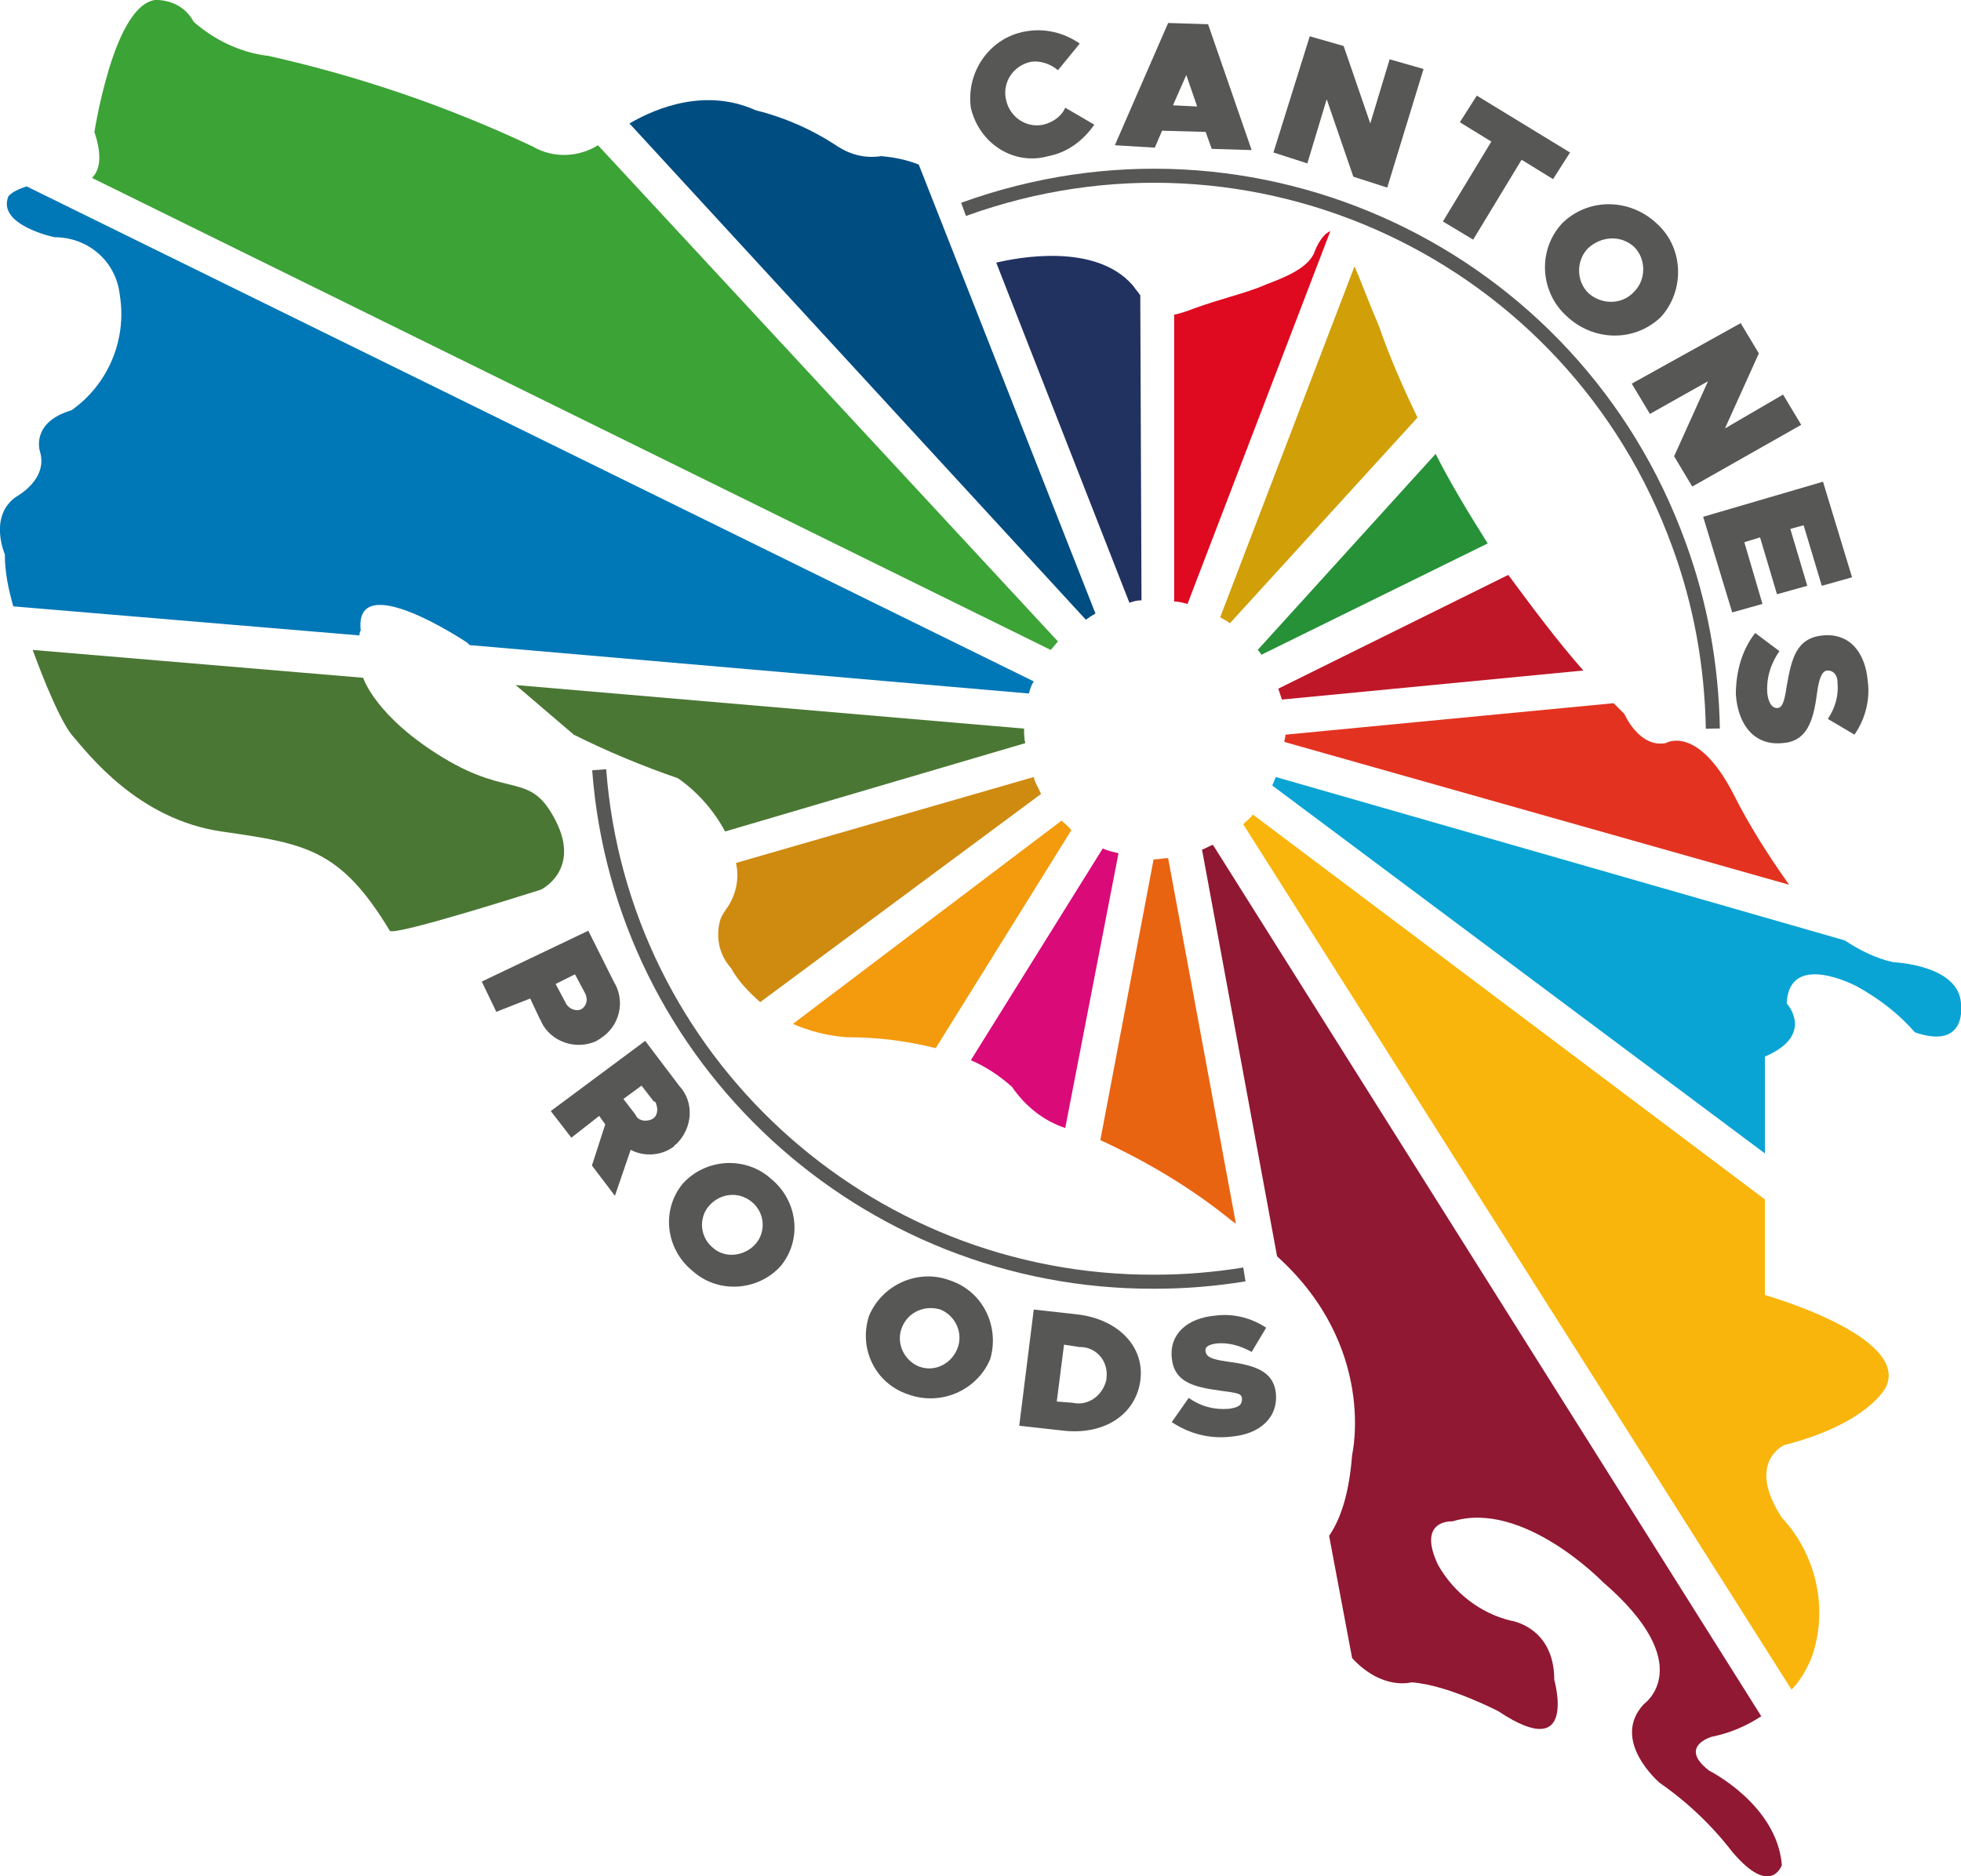 <?xml version="1.0" encoding="utf-8"?>
<!-- Generator: Adobe Illustrator 22.0.1, SVG Export Plug-In . SVG Version: 6.00 Build 0)  -->
<svg version="1.1" id="Capa_1" xmlns="http://www.w3.org/2000/svg" xmlns:xlink="http://www.w3.org/1999/xlink" x="0px" y="0px"
	 viewBox="0 0 162 155" style="enable-background:new 0 0 162 155;" xml:space="preserve">
<style type="text/css">
	.st0{fill:#DF0920;}
	.st1{fill:#213261;}
	.st2{fill:#004D82;}
	.st3{fill:#3CA336;}
	.st4{fill:#0077B6;}
	.st5{fill:#4B7734;}
	.st6{fill:#CF8A10;}
	.st7{fill:#F39A0D;}
	.st8{fill:#DA0A79;}
	.st9{fill:#E96411;}
	.st10{fill:#901832;}
	.st11{fill:#F9B50C;}
	.st12{fill:#09A4D4;}
	.st13{fill:#E33320;}
	.st14{fill:#BF1728;}
	.st15{fill:#D19F07;}
	.st16{fill:#575756;}
	.st17{fill:none;stroke:#575756;stroke-width:1.16;stroke-miterlimit:10;}
	.st18{fill:#279138;}
</style>
<title>cantones-pro-ods</title>
<g id="Capa_2_1_">
	<g id="Capa_3">
		<path class="st0" d="M98.1,49.9l11.8-30.8c-0.8,0.3-1.3,1.7-1.3,1.7c-0.5,1.4-2.7,2.2-4,2.7c-0.9,0.4-1.9,0.7-2.9,1s-2,0.6-3.1,1
			c-0.5,0.2-1.1,0.4-1.6,0.5L97,49.7C97.4,49.7,97.7,49.8,98.1,49.9z"/>
		<path class="st1" d="M94.3,49.6l-0.1-25.2c-0.2-0.3-0.4-0.5-0.6-0.8c-3.1-3.6-9.6-2.3-11.3-1.9l11,28.1
			C93.6,49.7,93.9,49.6,94.3,49.6z"/>
		<path class="st2" d="M90,51c0.1-0.1,0.2-0.1,0.3-0.2c0.1,0,0.1-0.1,0.2-0.1L75.9,13.6c-1-0.4-2-0.6-3.1-0.7
			c-1.3,0.2-2.5-0.1-3.6-0.8c-2.1-1.4-4.4-2.4-6.8-3c-4-1.8-8-0.3-10.4,1.1l37.7,41L90,51z"/>
		<path class="st3" d="M86.8,53.7c0.2-0.2,0.4-0.5,0.6-0.7l-38-41c-1.6,1-3.7,1.1-5.4,0.1c-7-3.3-14.3-5.8-21.9-7.5H22
			c-2.2-0.3-4.3-1.3-6-2.8c-0.6-1.1-1.6-1.7-2.9-1.8l0,0c-0.1,0-0.2,0-0.3,0l0.4,0.2L12.8,0C10.7,0.3,9.4,4.4,9,5.7
			c-0.5,1.7-0.9,3.4-1.2,5.2c0.7,2.1,0.4,3.2-0.2,3.8L86.8,53.7z"/>
		<path class="st4" d="M85.4,56.3L2.2,15.4c-0.6,0.2-1.1,0.4-1.5,0.8c-1,2.4,3.8,3.4,3.8,3.4c2.8,0,5.1,2,5.4,4.8
			c0.6,3.7-1,7.4-4,9.5c-3.4,1-2.6,3.4-2.6,3.4C4,39.6,1.4,41,1.4,41c-2.4,1.6-1,4.8-1,4.8c0,1.5,0.3,2.9,0.7,4.3l28.6,2.4
			c0-0.1,0-0.3,0.1-0.4c-0.6-5.3,8.8,1,8.8,1l0.2,0.2l46.2,4C85.1,56.9,85.2,56.6,85.4,56.3z"/>
		<path class="st5" d="M84.6,60.3c0,0,0-0.1,0-0.1l-42-3.6l4.8,4.1c2.8,1.4,5.7,2.6,8.6,3.6c1.6,1.1,3,2.7,3.9,4.4l24.8-7.3
			C84.6,61,84.6,60.6,84.6,60.3z"/>
		<path class="st6" d="M85.4,64.2l-24.6,7.1c0.3,1.3,0,2.7-0.8,3.8c-0.2,0.3-0.4,0.6-0.5,0.9c-0.4,1.4-0.1,2.9,0.9,4
			c0.6,1.1,1.5,2,2.4,2.8L86,65.6C85.8,65.1,85.5,64.7,85.4,64.2z"/>
		<path class="st7" d="M87.7,67.8L65.5,84.6c1.4,0.6,2.9,1,4.5,1.1c2.5,0,4.9,0.3,7.3,0.9l11.2-18C88.3,68.3,88,68.1,87.7,67.8z"/>
		<path class="st8" d="M91.1,70.1L80.2,87.6c1.2,0.5,2.4,1.3,3.4,2.2c1.1,1.6,2.6,2.8,4.4,3.4l4.4-22.7C92,70.4,91.5,70.3,91.1,70.1
			z"/>
		<path class="st9" d="M95.4,71h-0.1l-4.4,23.2c3.9,1.8,7.6,4,10.9,6.7l0.3,0.2l-5.6-30.2C96.1,70.9,95.8,71,95.4,71z"/>
		<path class="st10" d="M141.2,146.3c-2.6-2,0.2-2.8,0.2-2.8c1.5-0.3,2.9-0.9,4.1-1.7l-45.3-72c-0.3,0.1-0.6,0.3-0.9,0.4l6.2,33.6
			c8.3,7.5,6.2,16.4,6.2,16.4l0,0c-0.3,4-1.3,5.8-1.9,6.7l1.9,10.1c2.5,2.7,4.9,2,4.9,2c3,0.2,7.2,2.4,7.2,2.4
			c6.6,4.4,4.6-2.6,4.6-2.6c0-4.4-3.6-4.9-3.6-4.9c-2.5-0.6-4.7-2.3-6-4.6c-1.8-3.8,1.2-3.6,1.2-3.6c5.8-1.8,12.4,5,12.4,5
			c8,6.9,3.4,10.1,3.4,10.1c-2.8,3,1.3,6.5,1.3,6.5c2.3,1.6,4.3,3.5,6,5.7l0,0c3.2,3.8,4.1,1.1,4.1,1.1
			C146.8,149.1,141.2,146.3,141.2,146.3z"/>
		<path class="st11" d="M145.8,107v-7.9l-42.3-31.8c-0.2,0.3-0.5,0.5-0.8,0.8l45.3,71.5c0.7-0.7,1.2-1.6,1.6-2.5
			c1.5-4,0.5-8.6-2.4-11.7c-3-4.6,0.2-6,0.2-6c7-1.8,8.4-4.8,8.4-4.8C157.8,110.4,145.8,107,145.8,107z"/>
		<path class="st12" d="M162,82.9c-0.2-3.2-5.6-3.4-5.6-3.4c-1.4-0.3-2.8-1-4-1.8l-47-13.5c-0.1,0.2-0.2,0.5-0.3,0.7l40.7,30.4v-8
			l0,0c4.2-1.8,1.8-4.4,1.8-4.4c0.2-4.4,5.8-1.4,5.8-1.4c1.8,1,3.4,2.2,4.8,3.8C162.6,86.8,162,82.9,162,82.9z"/>
		<path class="st13" d="M106.1,61.3l41.7,11.8c-1.7-2.4-3.3-4.9-4.6-7.5c-3-5.8-5.6-4.2-5.6-4.2c-2.2,0.4-3.4-2.4-3.4-2.4
			c-0.3-0.3-0.6-0.6-0.9-0.9l-27.1,2.6C106.2,60.9,106.1,61.1,106.1,61.3z"/>
		<path class="st14" d="M105.9,57.8l24.9-2.4c-2.2-2.5-4.2-5.2-6.2-7.9l-19,9.4C105.7,57.2,105.8,57.5,105.9,57.8z"/>
		<path class="st15" d="M101.6,51.5l15.5-17c-1.2-2.5-2.3-5-3.2-7.6c-0.7-1.6-1.4-3.5-2-4.9l-11.1,29
			C101.1,51.2,101.4,51.3,101.6,51.5z"/>
		<path class="st16" d="M80.2,8.9c-0.4-3,1.6-5.8,4.5-6.3c1.6-0.3,3.2,0.1,4.5,1l-1.8,2.2c-0.6-0.5-1.4-0.8-2.2-0.7
			c-1.5,0.3-2.4,1.7-2.1,3.1c0.3,1.5,1.7,2.4,3.1,2.1c0.8-0.2,1.5-0.7,1.8-1.4l2.4,1.4c-0.9,1.3-2.2,2.3-3.8,2.6
			C83.8,13.7,80.9,11.9,80.2,8.9z"/>
		<path class="st16" d="M99.6,10.9L96,10.8l-0.6,1.4L92.1,12l4.4-10.1L99.8,2l3.6,10.4l-3.3-0.1L99.6,10.9z M98.9,8.8L98,6.2
			l-1.1,2.5L98.9,8.8z"/>
		<path class="st16" d="M108.2,3l2.8,0.8l2.2,6.4l1.6-5.3l2.8,0.8l-3,9.8l-2.8-0.9l-2.2-6.4l-1.6,5.3l-2.8-0.9L108.2,3z"/>
		<path class="st16" d="M123.2,11.7l-2.6-1.6l1.4-2.2l7.7,4.7l-1.4,2.2l-2.6-1.6l-4,6.6l-2.5-1.5L123.2,11.7z"/>
		<path class="st16" d="M129.1,18.4c2.2-2.1,5.6-2,7.8,0.1c2.2,2,2.3,5.5,0.3,7.7c-2.2,2.1-5.6,2-7.8-0.1
			C127.2,24.1,127,20.6,129.1,18.4z M135,24.1c1-1,1-2.7,0-3.7c-1.1-1-2.7-0.9-3.8,0.1c-1,1-1,2.7,0,3.7
			C132.3,25.2,134,25.2,135,24.1L135,24.1z"/>
		<path class="st16" d="M143.8,26.7l1.5,2.5l-2.8,6.2l4.8-2.8l1.5,2.5l-9,5.1l-1.5-2.5l2.8-6.2l-4.8,2.7l-1.5-2.5L143.8,26.7z"/>
		<path class="st16" d="M149,43.4l-1.1,0.3l1.4,4.7l-2.5,0.7l-1.4-4.7l-1.3,0.4l1.5,5.1l-2.5,0.7l-2.4-7.9l9.9-2.9l2.4,7.9l-2.5,0.7
			L149,43.4z"/>
		<path class="st16" d="M145,52.3l2,1.5c-0.7,1-1.1,2.2-1,3.5c0.1,0.8,0.4,1.2,0.8,1.2s0.6-0.4,0.8-1.8c0.4-2.3,0.8-4,3-4.2
			s3.5,1.4,3.7,3.8c0.2,1.5-0.2,3.1-1.1,4.4l-2.2-1.3c0.6-0.9,0.9-1.9,0.8-3c0-0.7-0.4-1-0.8-1s-0.7,0.4-0.9,1.9
			c-0.3,2.4-0.9,4-2.9,4.1c-2.2,0.2-3.6-1.4-3.8-4C143.4,55.5,143.9,53.7,145,52.3z"/>
		<path class="st16" d="M48.6,76.9l2.1,4.2c1,1.6,0.5,3.7-1.1,4.7c-0.1,0.1-0.2,0.1-0.3,0.2c-1.7,0.8-3.8,0.1-4.6-1.6
			c0-0.1-0.1-0.2-0.1-0.2l-0.8-1.7L41,83.6l-1.2-2.5L48.6,76.9z M46.7,82.8c0.2,0.5,0.8,0.8,1.3,0.6c0,0,0,0,0,0
			c0.5-0.3,0.6-0.9,0.3-1.4c0,0,0,0,0,0l-0.8-1.5l-1.6,0.8L46.7,82.8z"/>
		<path class="st16" d="M48.9,96.3l1.1-3.4l-0.5-0.7L47.2,94l-1.7-2.2l7.8-5.8l2.8,3.7c1.3,1.4,1.1,3.5-0.2,4.8
			c-0.1,0.1-0.2,0.1-0.2,0.2c-1,0.8-2.5,0.9-3.6,0.3l-1.3,3.8L48.9,96.3z M51.5,90.8l1,1.3c0.2,0.5,0.8,0.6,1.3,0.4s0.6-0.8,0.4-1.3
			c0-0.1-0.1-0.2-0.2-0.2l-1-1.3L51.5,90.8z"/>
		<path class="st16" d="M56.4,97.8c1.9-2.1,5.2-2.3,7.3-0.4c2.2,1.8,2.6,5,0.8,7.2c-1.9,2.1-5.2,2.3-7.3,0.4
			C55,103.2,54.6,100,56.4,97.8z M62.4,102.8c0.9-1,0.8-2.6-0.3-3.5c-1.1-0.9-2.6-0.7-3.5,0.3c-0.9,1-0.8,2.6,0.3,3.5
			C59.9,104,61.5,103.8,62.4,102.8L62.4,102.8z"/>
		<path class="st16" d="M71.8,108.7c1.1-2.6,4.1-3.9,6.7-2.9c2.7,0.9,4.1,3.8,3.3,6.5c-1.1,2.6-4.1,3.9-6.8,2.9
			C72.3,114.3,70.9,111.4,71.8,108.7z M79.1,111.4c0.5-1.3-0.2-2.7-1.4-3.2c-1.3-0.4-2.7,0.2-3.2,1.5c-0.5,1.3,0.2,2.7,1.4,3.2
			C77.2,113.4,78.6,112.7,79.1,111.4z"/>
		<path class="st16" d="M85.4,108.2l3.6,0.4c3.4,0.4,5.6,2.7,5.2,5.5s-3,4.5-6.4,4.1l-3.6-0.4L85.4,108.2z M88.6,115.9
			c1.3,0.3,2.5-0.6,2.8-1.9c0,0,0-0.1,0-0.1c0.2-1.3-0.7-2.5-2-2.6c-0.1,0-0.1,0-0.2,0l-1.3-0.2l-0.6,4.7L88.6,115.9z"/>
		<path class="st16" d="M96.8,117.5l1.4-2c1,0.7,2.1,1,3.3,0.9c0.8-0.1,1.1-0.3,1.1-0.8s-0.4-0.5-1.8-0.7c-2.2-0.3-3.8-0.7-4-2.7
			s1.3-3.3,3.6-3.5c1.5-0.2,3,0.2,4.2,1l-1.2,2c-0.9-0.5-1.9-0.8-2.9-0.7c-0.7,0.1-1,0.3-0.9,0.7s0.4,0.6,1.8,0.8
			c2.3,0.3,3.8,0.8,4,2.6c0.2,2-1.3,3.4-3.7,3.6C100,118.9,98.3,118.5,96.8,117.5z"/>
		<path class="st17" d="M102.8,105.3c-2.5,0.4-4.9,0.6-7.4,0.6c-24,0.1-44.1-18.4-45.9-42.3"/>
		<path class="st17" d="M79.6,17.3c24-8.7,50.4,3.7,59.1,27.7c1.8,4.9,2.7,10,2.8,15.2"/>
		<path class="st18" d="M104.2,54.1l18.7-9.2c-1.7-2.7-3.2-5.2-4.3-7.4l-14.7,16.2C104,53.8,104.1,53.9,104.2,54.1z"/>
	</g>
</g>
<path class="st5" d="M32.2,76.9c-4.1-6.8-7-7.2-13.9-8.2S7.3,62.3,6,60.8s-3.3-7.1-3.3-7.1L30,56c0,0,1,3.2,6.6,6.6
	c5.6,3.4,7.2,1.1,9.3,5.2s-1.2,5.7-1.2,5.7S32.5,77.4,32.2,76.9z"/>
</svg>
